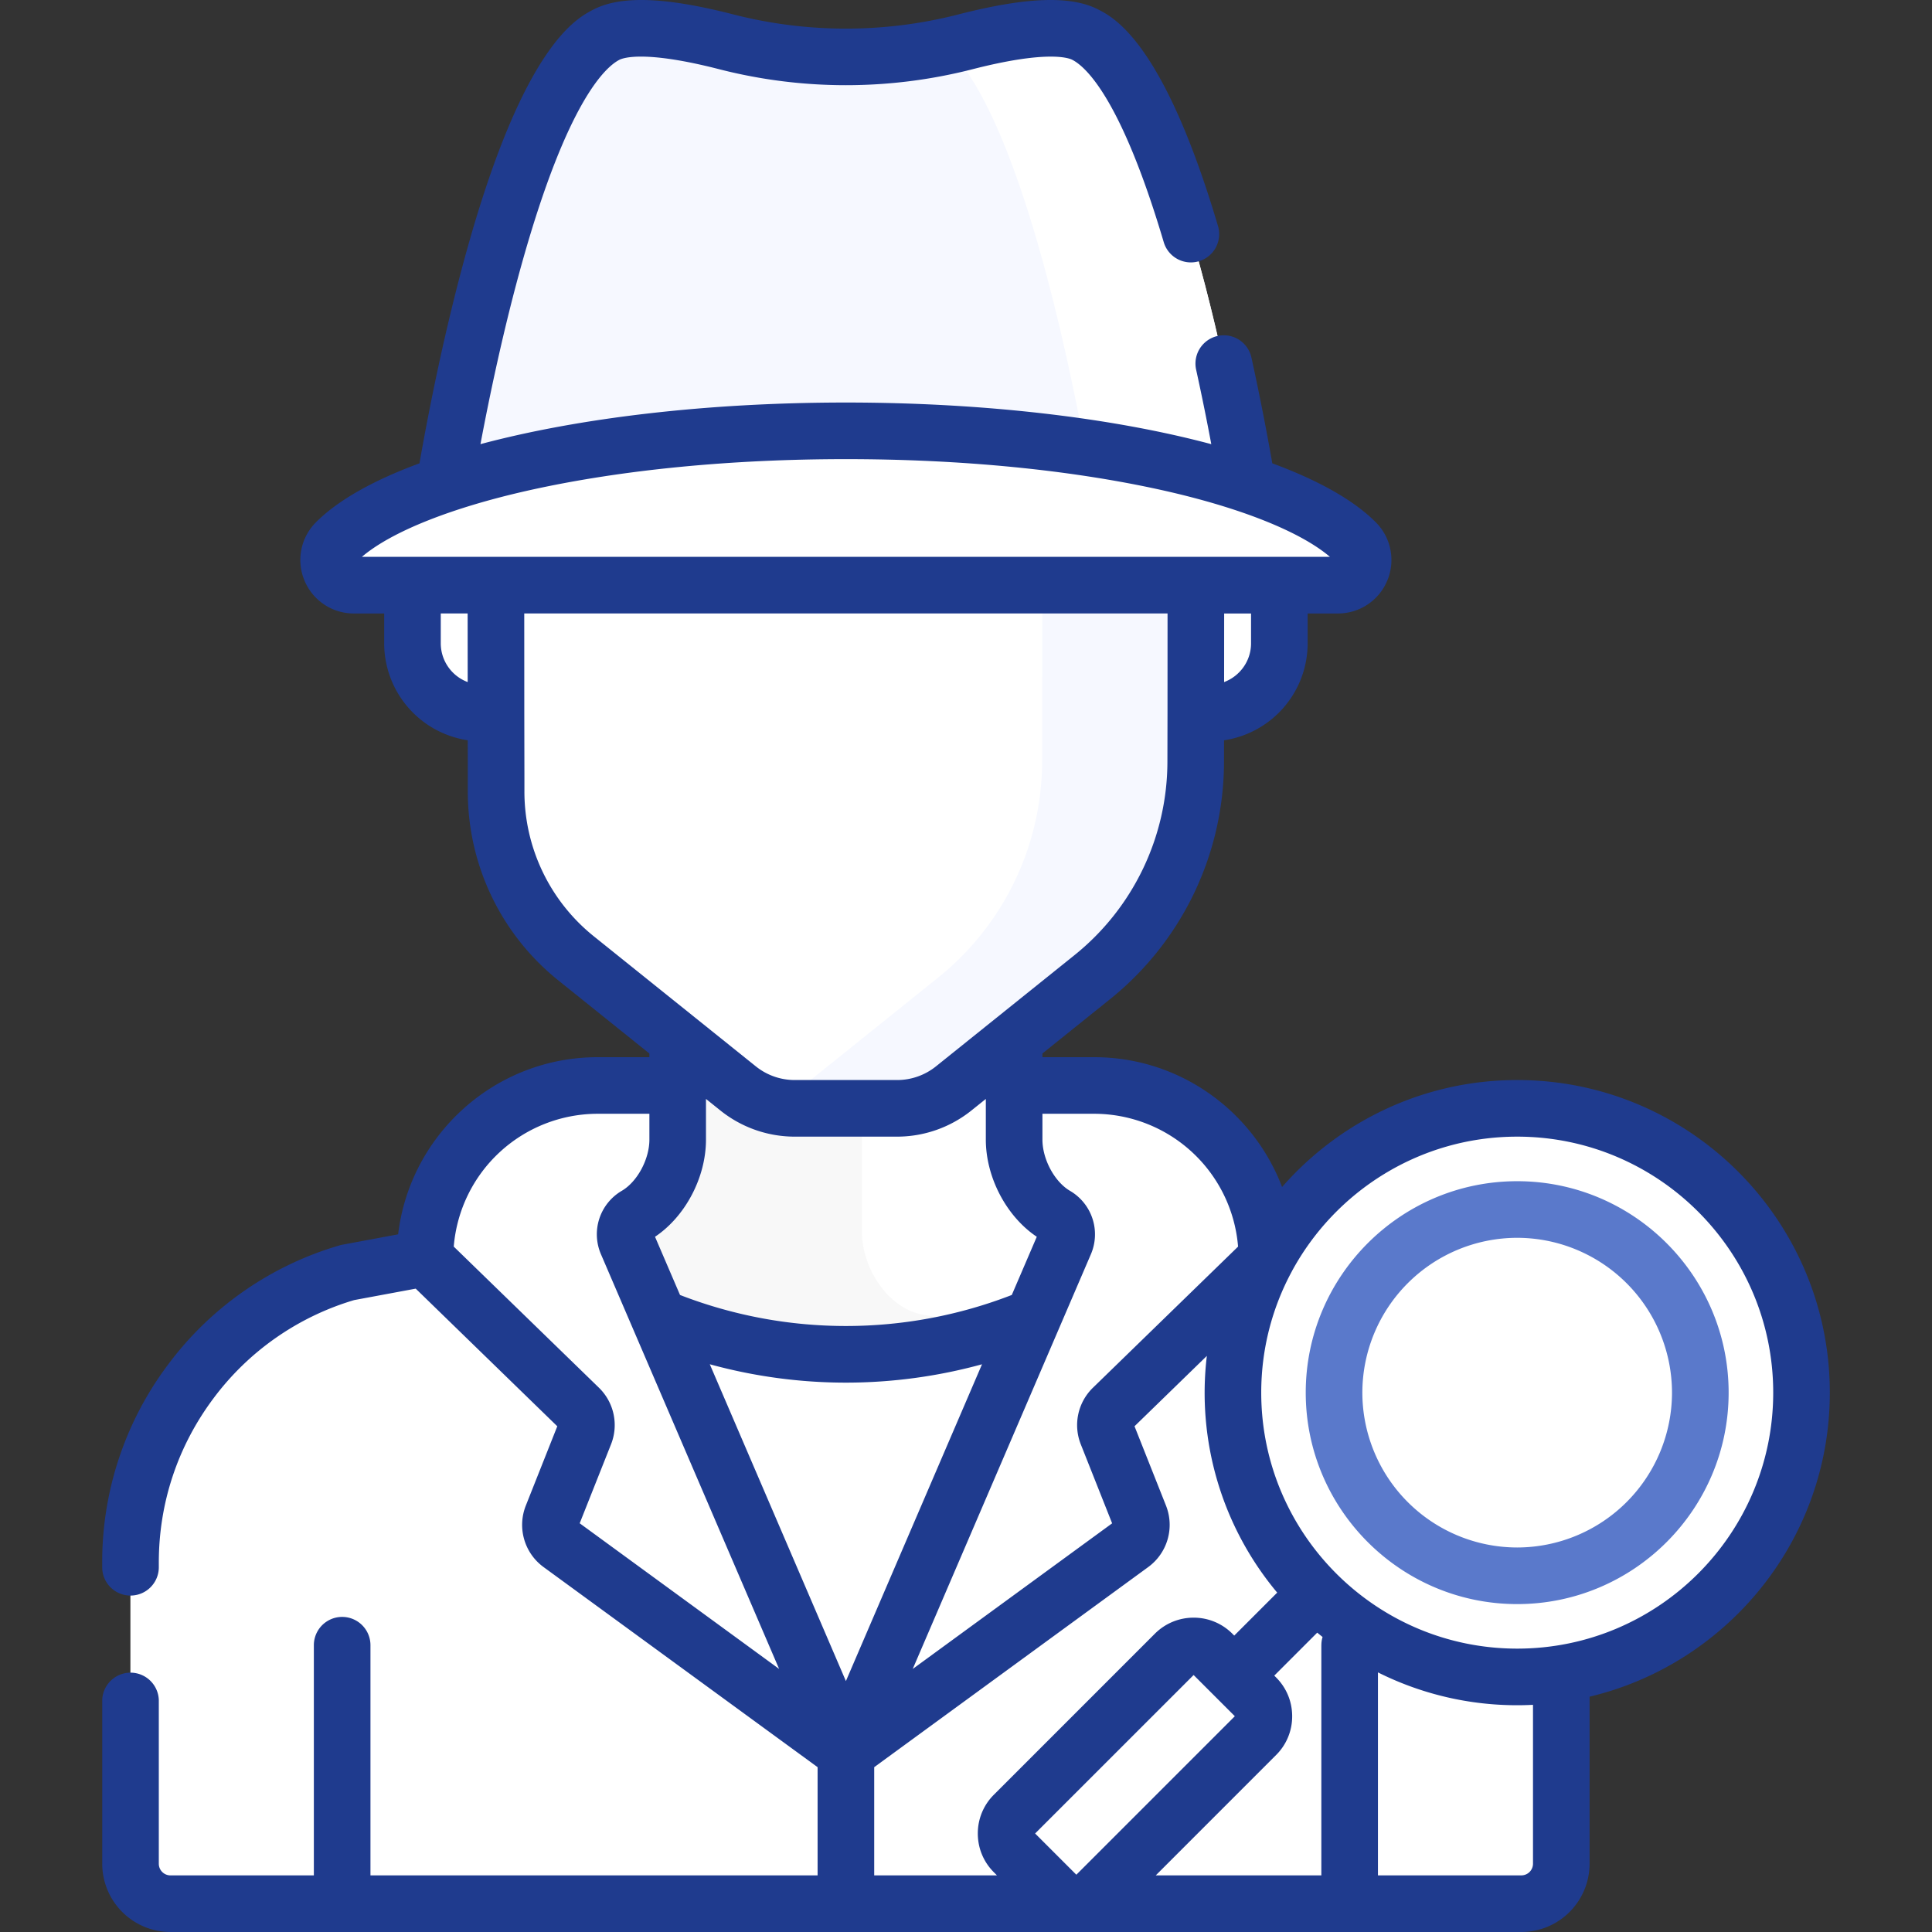 <svg width="80" height="80" fill="none" xmlns="http://www.w3.org/2000/svg"><rect width="100%" height="100%" fill="#333333" stroke="none"/><g clip-path="url(#a)"><path d="M19.964 21.529a2.886 2.886 0 0 0-2.886 2.886v2.224a2.886 2.886 0 0 0 2.886 2.886h1.354l-.004-7.996h-1.35Zm33.01 5.111v-2.225a2.886 2.886 0 0 0-2.886-2.886h-1.194l-.004 7.996h1.197a2.886 2.886 0 0 0 2.886-2.886Z" fill="#fff"/><path d="m55.664 52.692-11.2-2.08c-1.437-.289-2.471-1.956-2.471-3.423v-6.535H28.06v6.535c0 1.466-1.034 3.134-2.472 3.423l-11.2 2.08a12.521 12.521 0 0 0-8.985 12.012v12.47c0 .913.74 1.653 1.654 1.653h55.937c.913 0 1.654-.74 1.654-1.653v-12.47a12.521 12.521 0 0 0-8.985-12.012Z" fill="#F8F8F8"/><path d="m55.664 52.692-11.2-2.08c-1.437-.289-2.471-1.956-2.471-3.423v-6.535H35.69v10.349c0 1.466 1.035 3.134 2.473 3.423l11.2 2.08a12.521 12.521 0 0 1 8.984 12.012v10.31h4.648c.913 0 1.654-.74 1.654-1.654v-12.47a12.521 12.521 0 0 0-8.985-12.012Z" fill="#fff"/><path d="M49.519 20.213v-2.774c0-3.916-1.608-7.711-4.576-10.266-2.326-2.003-5.597-3.752-9.917-3.8-4.32.048-7.59 1.796-9.918 3.8-2.967 2.555-4.575 6.35-4.575 10.266v4.09l.004 7.997.005 3.246a8.893 8.893 0 0 0 3.325 6.923l6.697 5.377a3.734 3.734 0 0 0 2.338.822h4.248c.85 0 1.675-.29 2.338-.822a8620.56 8620.56 0 0 1 5.719-4.593 11.51 11.51 0 0 0 4.303-8.957l.005-1.996.004-7.997v-1.316Z" fill="#fff"/><path d="M44.944 7.173c-2.327-2.003-5.597-3.752-9.918-3.8-1.13.012-2.19.142-3.179.362 2.788.62 5.02 1.959 6.738 3.438 2.967 2.555 4.575 6.35 4.575 10.266v4.09l-.004 7.997-.004 1.996a11.511 11.511 0 0 1-4.304 8.956l-5.719 4.593c-.382.307-.82.53-1.283.668.34.1.696.155 1.056.155h4.248c.85 0 1.675-.29 2.338-.823l5.719-4.593a11.511 11.511 0 0 0 4.303-8.956l.005-1.996.004-7.997v-4.09c0-3.916-1.608-7.71-4.575-10.266Z" fill="#F6F8FF"/><path d="M44.94 1.435c-.999-.514-3.034-.2-5.007.309a19.833 19.833 0 0 1-9.813 0c-1.973-.51-4.008-.823-5.006-.31-4.164 2.143-6.776 19.063-6.776 19.063h33.378s-2.613-16.92-6.777-19.062Z" fill="#F6F8FF"/><path d="M44.94 1.435c-.998-.514-3.034-.2-5.006.309-.256.066-.513.124-.772.18 3.768 3.479 6.099 18.573 6.099 18.573h6.454S49.103 3.577 44.94 1.435Z" fill="#fff"/><path d="M35.027 17.84c-10.02 0-18.474 1.95-21.117 4.617-.65.657-.182 1.773.743 1.773H55.4c.925 0 1.394-1.116.743-1.773-2.643-2.666-11.097-4.617-21.117-4.617Zm20.637 34.852-11.2-2.08-9.437 21.967-9.438-21.967-11.2 2.08a12.521 12.521 0 0 0-8.985 12.012v12.47c0 .913.74 1.653 1.654 1.653h55.937c.913 0 1.654-.74 1.654-1.654v-12.47a12.522 12.522 0 0 0-8.985-12.01Z" fill="#fff"/><path d="m55.664 52.692-11.2-2.08-.47 1.094 5.31.986a12.522 12.522 0 0 1 8.984 12.012v14.123h4.707c.913 0 1.654-.74 1.654-1.654v-12.47a12.522 12.522 0 0 0-8.985-12.01Z" fill="#fff"/><path d="M62.824 69.438c6.502 0 11.772-5.27 11.772-11.772 0-6.502-5.27-11.772-11.772-11.772-6.502 0-11.772 5.27-11.772 11.772 0 6.502 5.27 11.772 11.772 11.772Z" fill="#fff"/><path d="M68.618 47.42a11.715 11.715 0 0 1 1.526 5.793c0 6.501-5.27 11.772-11.772 11.772a11.72 11.72 0 0 1-5.794-1.525 11.765 11.765 0 0 0 10.247 5.978c6.501 0 11.772-5.27 11.772-11.772 0-4.395-2.41-8.224-5.979-10.247Z" fill="#fff"/><path d="M62.824 65.25a7.583 7.583 0 1 0 0-15.168 7.583 7.583 0 0 0 0 15.167ZM43.792 78.509l-1.81-1.81a1.098 1.098 0 0 1 0-1.554l6.666-6.667a1.099 1.099 0 0 1 1.554 0l1.81 1.81c.43.43.43 1.125 0 1.554l-6.666 6.667a1.099 1.099 0 0 1-1.554 0Zm-8.766-5.929-9.066-21.1a.916.916 0 0 1 .367-1.154c1.04-.603 1.732-1.938 1.732-3.138v-2.241h-3.315a7.149 7.149 0 0 0-7.15 7.149l6.383 6.205c.287.28.378.704.23 1.077l-1.347 3.397a.99.99 0 0 0 .337 1.166l11.828 8.637Z" fill="#fff"/><path d="m35.025 72.58 9.065-21.1a.916.916 0 0 0-.367-1.154c-1.04-.603-1.731-1.938-1.731-3.138v-2.241h3.315c3.948 0 7.148 3.2 7.148 7.149l-6.382 6.205a.992.992 0 0 0-.23 1.077l1.347 3.397a.99.99 0 0 1-.337 1.166L35.025 72.58Z" fill="#fff"/><path d="m27.271 54.53 7.755 18.049 7.754-18.048a20.31 20.31 0 0 1-15.509 0Z" fill="#fff"/><path d="M62.825 44.722c-3.88 0-7.363 1.717-9.737 4.429-1.192-3.138-4.229-5.375-7.78-5.375h-2.143v-.154l2.777-2.23a12.627 12.627 0 0 0 4.741-9.868l.002-.87a4.064 4.064 0 0 0 3.462-4.014v-1.237H55.4c.897 0 1.7-.536 2.045-1.364a2.205 2.205 0 0 0-.47-2.406c-.911-.92-2.387-1.746-4.292-2.448-.178-1.02-.468-2.575-.864-4.38a1.172 1.172 0 0 0-2.29.502c.255 1.161.465 2.215.628 3.085-4.068-1.088-9.382-1.724-15.131-1.724-5.75 0-11.063.636-15.131 1.723.358-1.904.956-4.794 1.751-7.612 1.86-6.59 3.419-8.002 4.003-8.303.147-.075 1.036-.41 4.177.402a21.14 21.14 0 0 0 10.4 0c3.141-.811 4.03-.477 4.176-.401.55.282 2.017 1.583 3.786 7.55a1.171 1.171 0 1 0 2.247-.666C48.192 1.79 46.148.738 45.476.393c-1.14-.587-2.994-.518-5.835.216a18.757 18.757 0 0 1-9.227 0c-2.842-.734-4.696-.803-5.836-.216-.705.362-2.85 1.466-5.186 9.75-1.007 3.57-1.694 7.161-2.022 9.042-1.905.702-3.38 1.528-4.292 2.447a2.205 2.205 0 0 0-.47 2.407 2.21 2.21 0 0 0 2.045 1.364h1.255v1.237a4.064 4.064 0 0 0 3.46 4.013c.002.449.002.99.003 1.544v.576a10.017 10.017 0 0 0 3.764 7.836l3.754 3.014v.153h-2.143c-4.254 0-7.771 3.21-8.26 7.335l-2.31.43a.921.921 0 0 0-.118.028 13.595 13.595 0 0 0-7.097 4.933 13.595 13.595 0 0 0-2.729 8.202v.193a1.172 1.172 0 0 0 2.344 0v-.193c0-2.47.782-4.82 2.261-6.798a11.265 11.265 0 0 1 5.827-4.072l2.55-.474 5.862 5.699-1.303 3.285a2.163 2.163 0 0 0 .735 2.545l11.347 8.286v4.481H15.34v-9.531a1.172 1.172 0 0 0-2.344 0v9.531H7.059a.483.483 0 0 1-.483-.482v-6.775a1.172 1.172 0 0 0-2.343 0v6.775A2.83 2.83 0 0 0 7.059 80h55.937-.024.023a2.83 2.83 0 0 0 2.826-2.827v-6.917c5.697-1.356 9.948-6.484 9.948-12.59 0-7.137-5.807-12.944-12.944-12.944Zm-17.517 1.397a5.985 5.985 0 0 1 5.958 5.5l-6.009 5.843a2.158 2.158 0 0 0-.502 2.349l1.296 3.267-8.257 6.03 7.374-17.164a2.086 2.086 0 0 0-.855-2.63c-.644-.374-1.148-1.308-1.148-2.125v-1.07h2.143Zm-2.377 5.093-1.035 2.41a19.001 19.001 0 0 1-13.738 0l-1.035-2.41c1.252-.837 2.11-2.455 2.11-4.024v-1.684l.598.48a4.922 4.922 0 0 0 3.072 1.082h4.247a4.924 4.924 0 0 0 3.072-1.081l.599-.48v1.683c0 1.569.858 3.187 2.11 4.024Zm8.872-24.573c0 .734-.465 1.36-1.115 1.604l.002-2.84h1.113v1.237Zm-33.552 0v-1.237h1.113l.002 2.841a1.715 1.715 0 0 1-1.115-1.603Zm-3.267-3.58c1.23-1.05 3.737-2.048 6.972-2.767 3.773-.837 8.292-1.28 13.07-1.28 4.78 0 9.3.443 13.072 1.28 3.235.719 5.742 1.717 6.972 2.766H14.984Zm9.618 15.722a7.685 7.685 0 0 1-2.887-6.011v-.576l-.005-2.673-.002-4.119h26.638l-.002 4.115-.004 2.003a10.294 10.294 0 0 1-3.866 8.045l-3.224 2.589-.004.003-2.491 2a2.571 2.571 0 0 1-1.605.565h-4.247a2.57 2.57 0 0 1-1.604-.565l-6.697-5.376Zm-.599 24.297L25.3 59.81a2.158 2.158 0 0 0-.502-2.35l-6.009-5.841a5.985 5.985 0 0 1 5.958-5.5h2.143v1.069c0 .817-.504 1.75-1.148 2.124a2.086 2.086 0 0 0-.855 2.63l7.374 17.164-8.257-6.03Zm5.388-6.587a21.31 21.31 0 0 0 5.636.761 21.35 21.35 0 0 0 5.636-.76L35.027 69.61l-5.636-13.119Zm6.808 21.164v-4.48l11.347-8.287a2.164 2.164 0 0 0 .735-2.545l-1.303-3.285 2.995-2.913a12.884 12.884 0 0 0 2.913 9.802l-1.779 1.779-.076-.076a2.255 2.255 0 0 0-1.606-.666 2.26 2.26 0 0 0-1.605.665l-6.666 6.667a2.255 2.255 0 0 0-.665 1.605c0 .607.236 1.177.665 1.605l.128.13H36.2Zm8.37-.027-1.707-1.707 6.563-6.562 1.707 1.706-6.563 6.563Zm10.145-9.504v9.532h-6.857l4.984-4.985a2.25 2.25 0 0 0 .665-1.605c0-.607-.236-1.177-.665-1.606l-.076-.076 1.778-1.779.222.179c-.033.107-.05.222-.05.34Zm8.764 9.05a.483.483 0 0 1-.483.481h-5.937V69.25a12.862 12.862 0 0 0 6.42 1.343v6.58Zm-.653-8.908c-5.845 0-10.6-4.755-10.6-10.6 0-1.81.456-3.515 1.26-5.007l.003-.007c1.792-3.323 5.305-5.586 9.337-5.586 5.845 0 10.6 4.755 10.6 10.6s-4.755 10.6-10.6 10.6Z" fill="#1F3B8E"/><path d="M62.824 48.911c-4.828 0-8.756 3.928-8.756 8.755 0 4.828 3.928 8.756 8.756 8.756 4.827 0 8.755-3.928 8.755-8.756 0-4.827-3.928-8.755-8.755-8.755Zm0 15.167a6.419 6.419 0 0 1-6.412-6.412 6.419 6.419 0 0 1 6.412-6.411 6.419 6.419 0 0 1 6.41 6.411 6.419 6.419 0 0 1-6.41 6.412Z" fill="#5A79CB"/></g><defs><clipPath id="a"><path fill="#fff" d="M0 0h80v80H0z"/></clipPath></defs></svg>
